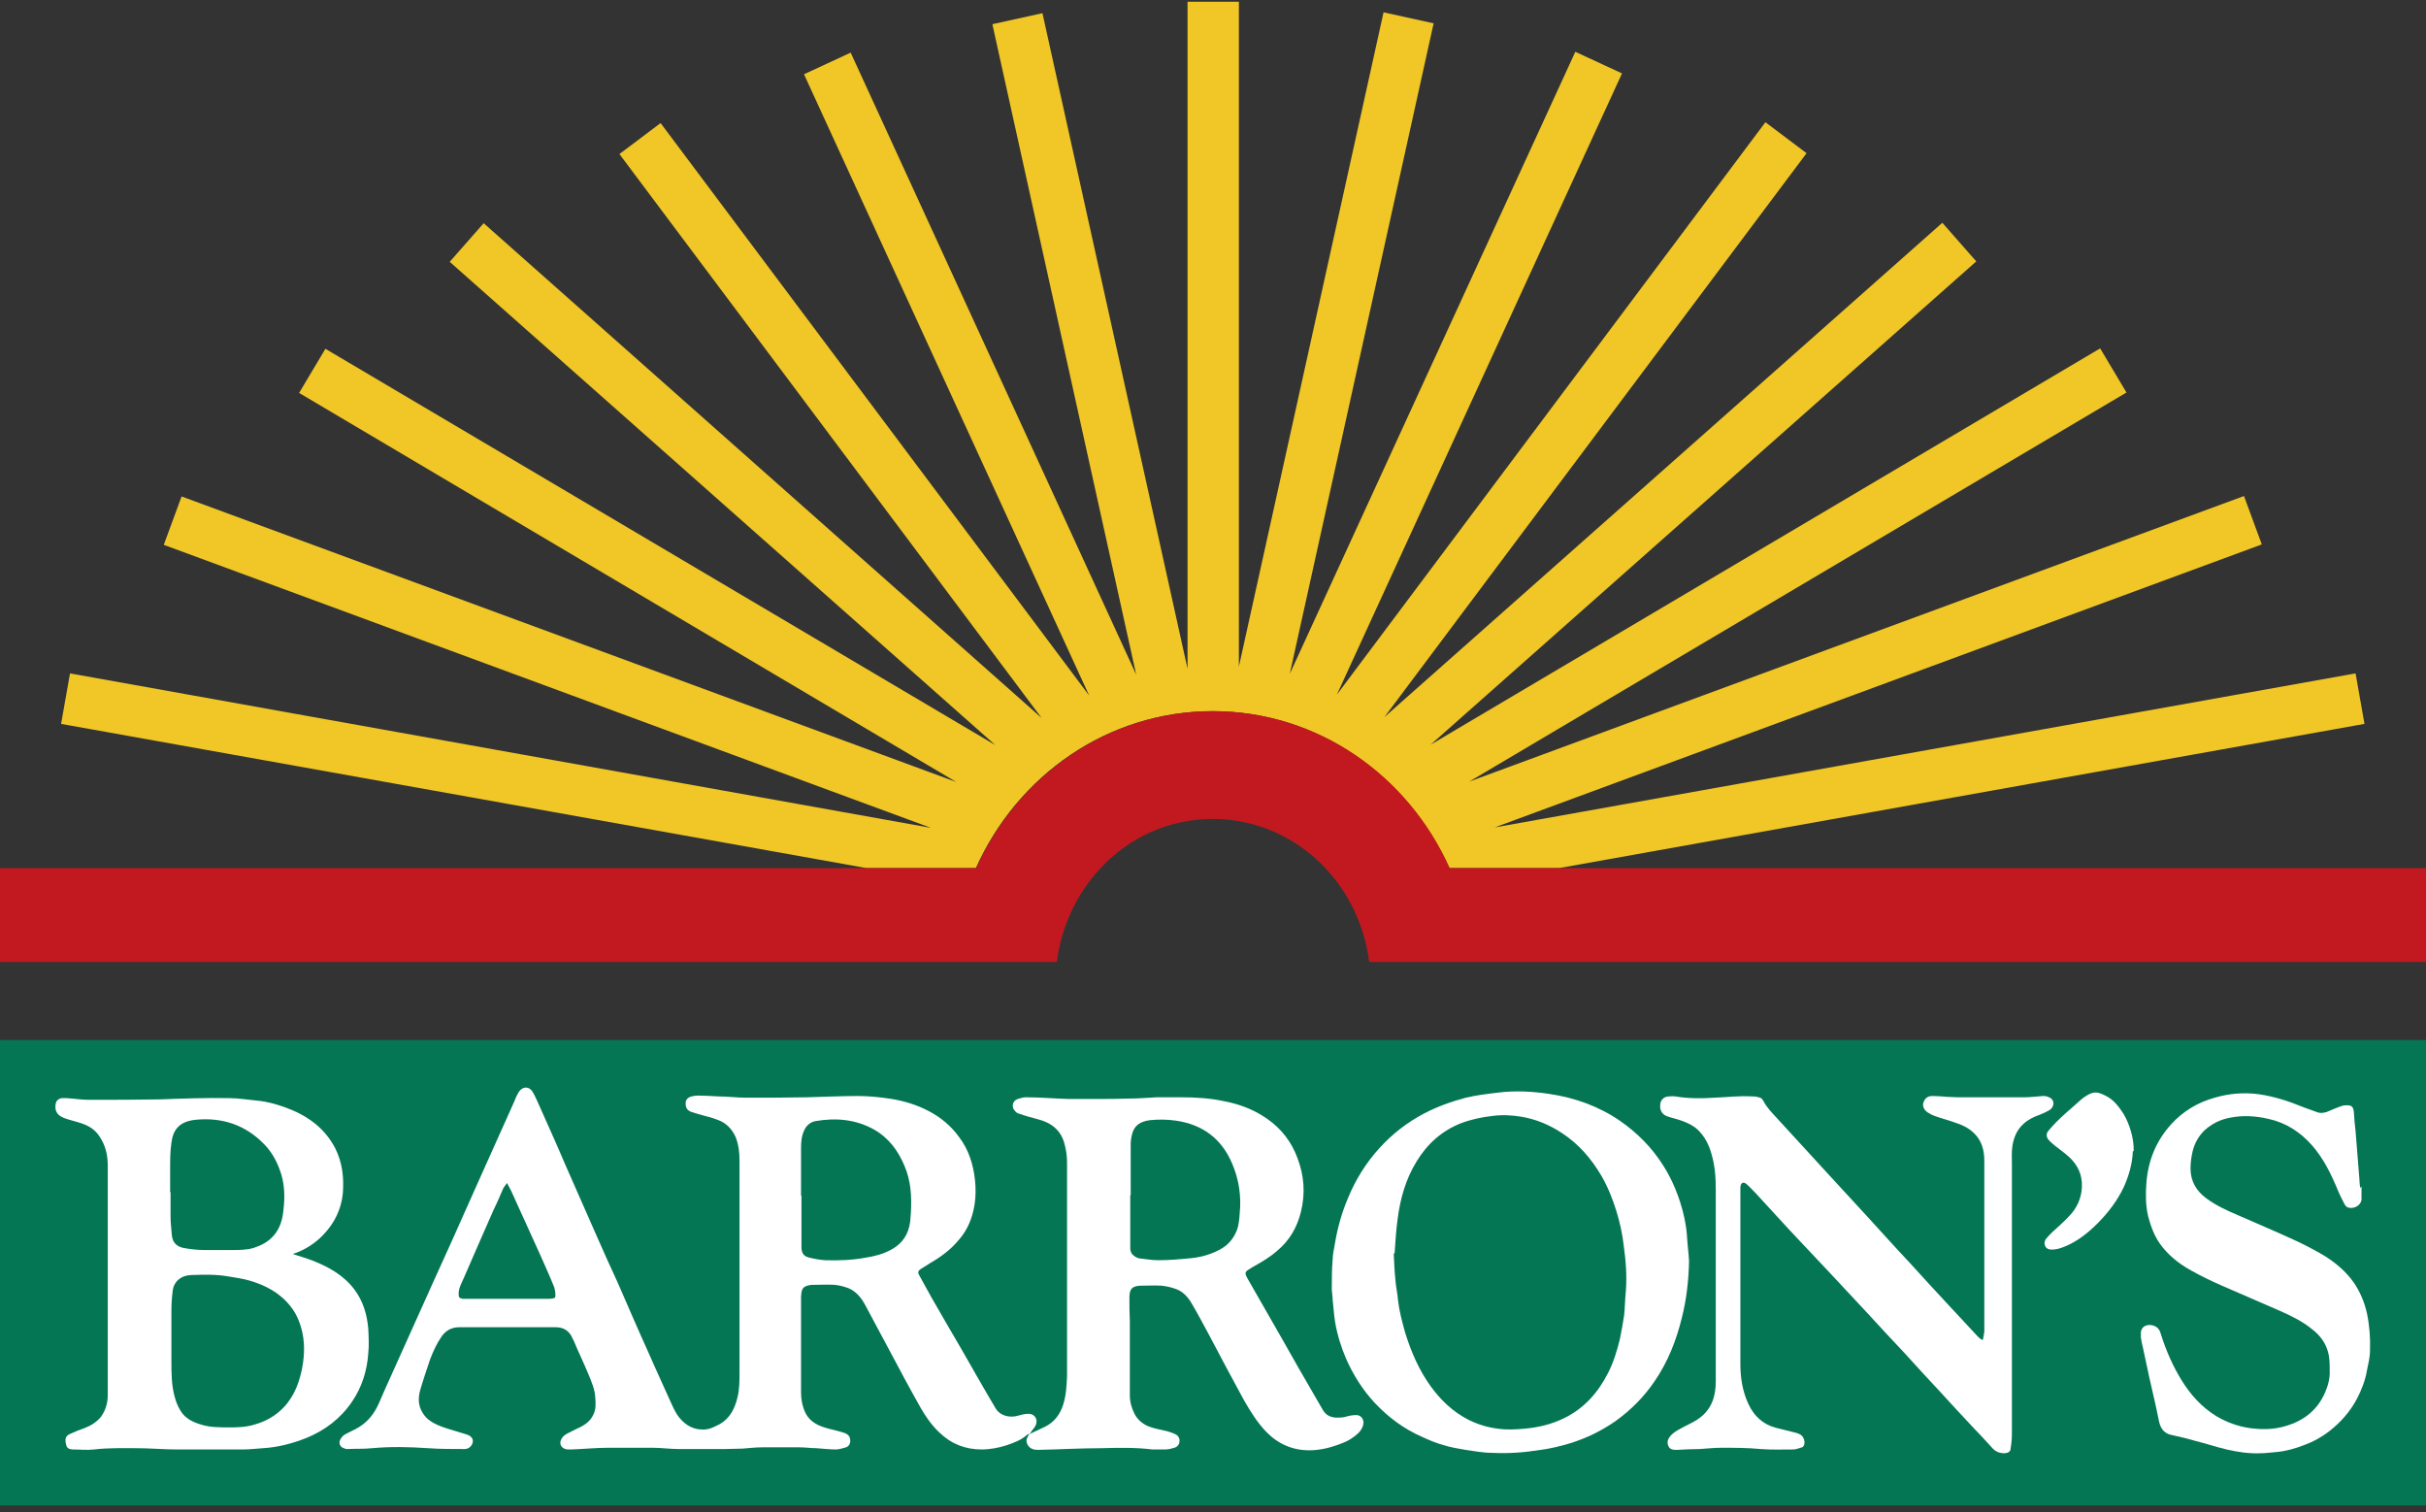 <svg width="154" height="96" viewBox="0 0 154 96" fill="none" xmlns="http://www.w3.org/2000/svg">
<rect x="0" y="0" width="154" height="96" fill="#333333" stroke="none"/>
<g clip-path="url(#clip0_836_10935)">
<path d="M154 66.013H0V95.558H154V66.013Z" fill="#047653"/>
<path d="M76.973 45.14C83.625 45.14 89.362 49.234 92.001 55.105H98.95L150.095 45.948L149.529 42.743L94.883 52.52L143.577 34.556L142.446 31.485L93.267 49.611L134.986 24.914L133.316 22.113L90.816 47.268L125.452 16.592L123.297 14.141L87.881 45.517L114.679 9.724L112.066 7.758L84.864 44.09L102.963 4.66L100 3.287L81.875 42.77L91.005 1.482L87.827 0.782L78.643 42.312V0.109H75.384V42.447L66.173 0.836L62.995 1.536L72.125 42.824L54 3.341L51.037 4.714L69.136 44.144L41.934 7.812L39.321 9.778L66.119 45.571L30.703 14.168L28.548 16.619L63.184 47.295L20.657 22.14L18.987 24.941L60.706 49.638L11.527 31.512L10.396 34.583L59.09 52.546L4.444 42.743L3.878 45.948L55.023 55.105H61.945C64.584 49.207 70.321 45.14 76.973 45.14Z" fill="#F0C726"/>
<path d="M92.028 55.105C89.389 49.207 83.652 45.14 77 45.14C70.348 45.14 64.611 49.234 61.972 55.105H0V61.057H67.089C67.385 58.741 68.382 56.694 69.863 55.105C71.667 53.166 74.199 51.981 77 51.981C79.801 51.981 82.333 53.193 84.137 55.105C85.618 56.694 86.615 58.741 86.911 61.057H154V55.105H92.028Z" fill="#C1191F"/>
<path d="M65.338 91.006C65.338 91.006 65.231 91.06 65.177 91.087C64.826 91.41 64.369 91.572 63.911 91.733C63.399 91.895 62.86 92.003 62.322 92.003C61.271 92.003 60.383 91.653 59.629 90.925C59.144 90.467 58.767 89.929 58.444 89.363C57.743 88.124 57.07 86.859 56.397 85.593C55.912 84.677 55.427 83.788 54.942 82.873C54.7 82.415 54.377 81.984 53.865 81.768C53.569 81.66 53.273 81.58 52.976 81.553C52.545 81.526 52.114 81.553 51.684 81.553C51.63 81.553 51.576 81.553 51.522 81.553C50.956 81.634 50.876 81.768 50.849 82.334C50.849 82.846 50.849 83.384 50.849 83.896C50.849 85.404 50.849 86.885 50.849 88.394C50.849 88.825 50.929 89.255 51.118 89.659C51.414 90.279 51.98 90.521 52.599 90.683C52.922 90.764 53.273 90.844 53.596 90.952C53.892 91.06 53.973 91.222 53.973 91.464C53.973 91.652 53.865 91.814 53.703 91.868C53.488 91.922 53.273 92.003 53.057 92.003C52.653 92.003 52.222 91.949 51.818 91.922C51.468 91.922 51.118 91.868 50.768 91.868C49.96 91.868 49.152 91.868 48.344 91.868C47.94 91.868 47.536 91.922 47.132 91.949C46.755 91.949 46.378 91.976 46.028 91.976C45.058 91.976 44.062 91.976 43.092 91.976C42.526 91.976 41.988 91.895 41.449 91.895C40.507 91.895 39.564 91.895 38.594 91.895C37.813 91.895 37.059 91.976 36.278 92.003C36.197 92.003 36.117 92.003 36.036 92.003C35.632 91.976 35.443 91.626 35.659 91.302C35.739 91.168 35.847 91.087 35.982 91.006C36.197 90.898 36.413 90.791 36.628 90.683C37.059 90.494 37.463 90.252 37.679 89.767C37.84 89.417 37.813 89.067 37.786 88.69C37.759 88.178 37.544 87.693 37.355 87.236C37.059 86.508 36.709 85.808 36.413 85.081C36.359 85 36.305 84.892 36.278 84.812C36.063 84.434 35.739 84.246 35.282 84.246C33.235 84.246 31.188 84.246 29.141 84.246C28.656 84.246 28.279 84.462 28.01 84.865C27.713 85.296 27.498 85.781 27.309 86.266C27.094 86.912 26.879 87.532 26.69 88.178C26.555 88.636 26.529 89.094 26.744 89.525C26.852 89.74 26.986 89.929 27.175 90.09C27.552 90.387 27.983 90.548 28.414 90.683C28.818 90.817 29.249 90.925 29.653 91.06C29.949 91.168 30.057 91.356 30.003 91.572C29.949 91.787 29.76 91.976 29.491 91.976C28.71 91.976 27.929 91.976 27.175 91.922C25.99 91.841 24.805 91.814 23.62 91.922C23.108 91.976 22.569 91.949 22.058 91.976C21.95 91.976 21.869 91.949 21.762 91.895C21.573 91.814 21.492 91.572 21.6 91.383C21.681 91.195 21.842 91.06 22.031 90.979C22.219 90.898 22.381 90.791 22.569 90.71C23.297 90.333 23.755 89.767 24.078 89.013C24.535 87.936 25.047 86.859 25.532 85.754C26.178 84.327 26.825 82.873 27.471 81.445C28.037 80.179 28.629 78.913 29.195 77.621C29.733 76.436 30.245 75.251 30.784 74.066C31.376 72.746 31.969 71.426 32.561 70.106C32.642 69.945 32.696 69.783 32.777 69.595C32.831 69.487 32.885 69.406 32.938 69.299C33.208 68.921 33.639 68.948 33.854 69.379C34.016 69.675 34.15 69.999 34.285 70.295C34.824 71.507 35.362 72.692 35.874 73.904C36.547 75.412 37.194 76.92 37.867 78.429C38.298 79.425 38.756 80.422 39.214 81.418C39.86 82.899 40.507 84.408 41.18 85.889C41.611 86.885 42.069 87.855 42.499 88.825C42.688 89.228 42.85 89.659 43.146 90.01C43.55 90.494 44.062 90.764 44.681 90.737C45.058 90.737 45.381 90.548 45.704 90.387C46.351 90.01 46.647 89.39 46.809 88.717C46.943 88.205 46.943 87.666 46.943 87.128C46.943 82.63 46.943 78.159 46.943 73.662C46.943 73.15 46.889 72.665 46.701 72.18C46.459 71.642 46.081 71.265 45.543 71.076C45.139 70.914 44.708 70.834 44.277 70.699C44.142 70.645 43.981 70.618 43.846 70.564C43.604 70.457 43.523 70.295 43.523 70.026C43.523 69.783 43.684 69.649 43.9 69.595C44.035 69.568 44.142 69.541 44.277 69.541C44.708 69.541 45.166 69.568 45.597 69.595C46.189 69.595 46.782 69.675 47.374 69.675C48.667 69.675 49.933 69.675 51.226 69.649C52.303 69.622 53.38 69.568 54.458 69.568C55.185 69.568 55.912 69.649 56.612 69.756C57.42 69.891 58.201 70.133 58.928 70.51C59.709 70.914 60.356 71.453 60.867 72.153C61.487 72.961 61.783 73.904 61.891 74.9C61.945 75.439 61.945 75.951 61.864 76.463C61.729 77.297 61.433 78.052 60.867 78.698C60.356 79.317 59.736 79.775 59.036 80.179C58.874 80.287 58.686 80.395 58.524 80.502C58.255 80.664 58.228 80.745 58.39 81.014C58.632 81.445 58.874 81.903 59.117 82.334C59.736 83.411 60.356 84.488 60.975 85.539C61.702 86.805 62.429 88.097 63.184 89.363C63.453 89.848 64.072 90.037 64.665 89.848C64.853 89.794 65.069 89.74 65.284 89.74C65.715 89.74 65.931 90.144 65.715 90.521C65.661 90.629 65.581 90.71 65.5 90.817C65.473 90.871 65.419 90.925 65.392 91.006H65.338ZM50.876 75.897C50.876 76.974 50.876 78.079 50.876 79.156C50.876 79.533 51.01 79.748 51.387 79.829C51.71 79.91 52.034 79.964 52.357 79.991C53.219 80.018 54.08 79.991 54.942 79.829C55.481 79.748 56.02 79.614 56.531 79.344C57.151 79.021 57.555 78.536 57.716 77.863C57.797 77.567 57.797 77.244 57.824 76.947C57.878 75.951 57.824 74.954 57.42 74.012C57.016 73.042 56.424 72.234 55.481 71.695C54.323 71.049 53.084 70.941 51.791 71.157C51.441 71.211 51.172 71.453 51.037 71.776C50.876 72.126 50.849 72.504 50.849 72.907C50.849 73.904 50.849 74.9 50.849 75.897H50.876ZM32.184 75.089C32.077 75.251 31.996 75.331 31.942 75.439C31.753 75.87 31.565 76.328 31.349 76.759C30.73 78.186 30.084 79.614 29.464 81.068C29.329 81.391 29.141 81.687 29.114 82.064C29.114 82.334 29.114 82.388 29.383 82.442C29.437 82.442 29.491 82.442 29.572 82.442C31.296 82.442 33.046 82.442 34.77 82.442C34.878 82.442 34.985 82.442 35.093 82.415C35.228 82.415 35.282 82.307 35.255 82.199C35.255 82.038 35.228 81.849 35.174 81.687C34.904 81.014 34.608 80.368 34.312 79.694C33.693 78.321 33.073 76.974 32.454 75.601C32.373 75.439 32.292 75.304 32.184 75.089Z" fill="white"/>
<path d="M18.476 79.56C18.96 79.721 19.418 79.856 19.849 80.018C20.873 80.422 21.842 80.96 22.516 81.876C23.054 82.603 23.297 83.438 23.377 84.327C23.404 84.865 23.431 85.404 23.377 85.916C23.297 87.02 22.973 88.043 22.354 88.959C21.627 90.037 20.63 90.791 19.445 91.275C18.556 91.626 17.641 91.868 16.698 91.922C16.267 91.949 15.863 92.003 15.432 92.003C14.032 92.003 12.631 92.003 11.231 92.003C10.396 92.003 9.534 91.922 8.699 91.922C7.783 91.922 6.895 91.895 5.979 92.003C5.521 92.056 5.063 92.003 4.605 92.003C4.282 91.976 4.228 91.868 4.175 91.599C4.121 91.275 4.175 91.141 4.471 91.006C4.767 90.871 5.09 90.737 5.413 90.629C5.817 90.467 6.141 90.252 6.41 89.929C6.706 89.525 6.841 89.04 6.841 88.555C6.841 86.024 6.841 83.492 6.841 80.987C6.841 78.644 6.841 76.328 6.841 73.985C6.841 73.338 6.706 72.719 6.329 72.153C6.087 71.776 5.764 71.534 5.36 71.372C5.09 71.265 4.794 71.184 4.498 71.103C4.309 71.049 4.121 70.995 3.959 70.914C3.609 70.753 3.474 70.484 3.528 70.106C3.555 69.864 3.717 69.729 3.932 69.703C4.04 69.703 4.121 69.703 4.228 69.703C4.686 69.729 5.171 69.81 5.629 69.81C7.137 69.81 8.645 69.81 10.127 69.783C11.608 69.729 13.062 69.675 14.543 69.703C15.136 69.703 15.755 69.81 16.348 69.864C16.941 69.918 17.506 70.079 18.045 70.268C19.418 70.753 20.576 71.534 21.277 72.88C21.735 73.796 21.842 74.739 21.762 75.762C21.654 76.786 21.223 77.648 20.523 78.375C20.011 78.913 19.391 79.317 18.691 79.56C18.637 79.56 18.583 79.614 18.476 79.668V79.56ZM14.57 90.602C15.001 90.602 15.594 90.602 16.186 90.414C16.752 90.252 17.291 89.983 17.748 89.579C18.53 88.905 18.933 87.99 19.149 86.993C19.311 86.212 19.364 85.431 19.203 84.623C19.068 84.004 18.853 83.438 18.449 82.926C17.775 82.064 16.86 81.58 15.836 81.283C15.379 81.149 14.921 81.095 14.463 81.014C13.682 80.879 12.901 80.906 12.12 80.933C11.473 80.96 11.015 81.364 10.961 81.957C10.908 82.361 10.881 82.792 10.881 83.196C10.881 84.246 10.881 85.296 10.881 86.374C10.881 87.155 10.881 87.936 11.096 88.69C11.177 88.986 11.285 89.255 11.446 89.525C11.743 90.037 12.254 90.279 12.82 90.441C13.358 90.602 13.924 90.602 14.651 90.602H14.57ZM10.827 75.681C10.827 76.193 10.827 76.732 10.827 77.244C10.827 77.621 10.881 78.025 10.908 78.402C10.961 78.94 11.285 79.129 11.635 79.21C12.066 79.29 12.524 79.344 12.982 79.344C13.574 79.344 14.14 79.344 14.732 79.344C15.19 79.344 15.648 79.344 16.106 79.21C16.59 79.048 17.021 78.833 17.372 78.429C17.775 77.971 17.937 77.405 17.991 76.813C18.099 75.951 18.072 75.062 17.748 74.227C17.533 73.635 17.21 73.069 16.752 72.611C15.567 71.399 14.113 70.914 12.416 71.076C11.392 71.184 10.989 71.695 10.881 72.53C10.8 73.069 10.8 73.635 10.8 74.173C10.8 74.658 10.8 75.17 10.8 75.655L10.827 75.681Z" fill="white"/>
<path d="M65.338 91.033C65.661 90.871 65.985 90.737 66.308 90.575C66.927 90.279 67.304 89.767 67.493 89.148C67.681 88.555 67.708 87.936 67.735 87.343C67.735 82.819 67.735 78.294 67.735 73.796C67.735 73.392 67.681 72.988 67.574 72.611C67.358 71.749 66.739 71.264 65.904 71.049C65.5 70.941 65.096 70.834 64.719 70.699C64.611 70.672 64.503 70.618 64.45 70.537C64.18 70.295 64.261 69.864 64.611 69.756C64.773 69.702 64.961 69.649 65.123 69.649C66.012 69.649 66.9 69.729 67.816 69.756C68.409 69.756 69.001 69.756 69.594 69.756C70.294 69.756 70.994 69.756 71.721 69.729C72.287 69.729 72.879 69.675 73.445 69.649C73.957 69.649 74.441 69.649 74.953 69.649C75.869 69.649 76.784 69.702 77.673 69.891C78.67 70.079 79.612 70.43 80.447 71.022C81.336 71.642 81.983 72.477 82.36 73.5C82.79 74.631 82.871 75.762 82.575 76.947C82.333 77.917 81.848 78.752 81.067 79.398C80.582 79.829 80.043 80.125 79.478 80.448C78.993 80.745 78.966 80.745 79.235 81.23C79.936 82.468 80.663 83.707 81.363 84.946C82.063 86.185 82.764 87.424 83.491 88.663C83.652 88.932 83.814 89.228 83.975 89.498C84.164 89.821 84.433 89.956 84.81 89.983C85.053 89.983 85.295 89.983 85.511 89.902C85.699 89.848 85.915 89.821 86.103 89.821C86.426 89.821 86.615 90.144 86.534 90.44C86.48 90.656 86.373 90.817 86.211 90.979C85.915 91.248 85.591 91.464 85.214 91.599C84.541 91.868 83.841 92.056 83.114 92.056C82.036 92.056 81.121 91.652 80.367 90.871C79.801 90.279 79.37 89.579 78.966 88.878C78.185 87.451 77.431 86.023 76.677 84.596C76.354 84.004 76.03 83.384 75.68 82.792C75.438 82.361 75.115 81.984 74.657 81.822C74.361 81.714 74.037 81.633 73.714 81.607C73.31 81.58 72.879 81.607 72.475 81.607C72.448 81.607 72.421 81.607 72.395 81.607C71.856 81.633 71.694 81.822 71.694 82.361C71.694 82.872 71.694 83.357 71.721 83.869C71.721 85.431 71.721 86.993 71.721 88.555C71.721 88.986 71.829 89.363 72.017 89.74C72.233 90.171 72.637 90.467 73.095 90.602C73.418 90.71 73.768 90.764 74.091 90.844C74.253 90.898 74.441 90.952 74.603 91.033C74.791 91.114 74.899 91.302 74.872 91.491C74.872 91.679 74.738 91.841 74.549 91.895C74.361 91.949 74.172 92.002 73.984 92.002C73.714 92.002 73.418 92.002 73.149 92.002C72.071 91.868 70.994 91.895 69.917 91.922C68.57 91.922 67.25 92.002 65.904 92.029C65.635 92.029 65.392 91.976 65.231 91.706C65.15 91.545 65.123 91.383 65.231 91.222C65.257 91.168 65.284 91.087 65.338 91.033ZM71.748 75.87C71.748 76.974 71.748 78.105 71.748 79.21C71.748 79.479 71.856 79.641 72.071 79.775C72.179 79.829 72.287 79.883 72.395 79.883C72.772 79.937 73.176 79.991 73.553 79.991C74.172 79.991 74.791 79.937 75.384 79.883C76.111 79.829 76.784 79.667 77.431 79.317C77.943 79.048 78.293 78.644 78.508 78.105C78.643 77.755 78.67 77.378 78.697 77.001C78.805 75.924 78.643 74.847 78.212 73.85C77.539 72.261 76.327 71.372 74.63 71.13C74.091 71.049 73.526 71.049 72.987 71.103C72.395 71.184 71.991 71.426 71.856 72.019C71.802 72.234 71.775 72.423 71.775 72.638C71.775 73.715 71.775 74.793 71.775 75.87H71.748Z" fill="white"/>
<path d="M125.856 85.108C125.909 84.892 125.936 84.704 125.963 84.515C125.963 84.3 125.963 84.085 125.963 83.842C125.963 80.449 125.963 77.082 125.963 73.689C125.963 73.015 125.802 72.369 125.263 71.884C124.94 71.588 124.563 71.399 124.132 71.265C123.701 71.103 123.243 70.995 122.812 70.834C122.651 70.78 122.516 70.699 122.381 70.618C122.166 70.484 122.031 70.241 122.085 70.026C122.166 69.73 122.354 69.568 122.651 69.568C122.974 69.568 123.297 69.595 123.62 69.622C123.836 69.622 124.051 69.649 124.293 69.649C125.694 69.649 127.094 69.649 128.495 69.649C128.899 69.649 129.276 69.595 129.68 69.568C129.788 69.568 129.895 69.568 130.003 69.622C130.192 69.676 130.326 69.81 130.353 69.999C130.353 70.187 130.272 70.349 130.111 70.457C129.922 70.564 129.707 70.672 129.491 70.753C129.114 70.888 128.764 71.049 128.468 71.319C128.037 71.695 127.822 72.207 127.741 72.773C127.687 73.15 127.714 73.527 127.714 73.877C127.714 79.56 127.714 85.269 127.714 90.979C127.714 91.302 127.687 91.599 127.633 91.922C127.633 92.137 127.498 92.218 127.256 92.245C126.96 92.245 126.717 92.164 126.502 91.949C126.152 91.572 125.802 91.168 125.425 90.791C124.644 89.956 123.863 89.121 123.081 88.259C122.354 87.478 121.627 86.697 120.927 85.916C120.092 85.027 119.257 84.138 118.449 83.25C117.695 82.442 116.941 81.634 116.187 80.826C115.325 79.91 114.463 78.994 113.601 78.079C112.874 77.297 112.174 76.516 111.447 75.735C111.258 75.547 111.07 75.331 110.881 75.17C110.666 74.981 110.504 75.062 110.477 75.358C110.477 75.439 110.477 75.493 110.477 75.574C110.477 79.237 110.477 82.926 110.477 86.589C110.477 87.451 110.612 88.313 110.989 89.121C111.339 89.875 111.905 90.414 112.739 90.629C113.17 90.737 113.601 90.844 114.032 90.952C114.14 90.979 114.248 91.033 114.328 91.087C114.517 91.222 114.598 91.545 114.517 91.733C114.49 91.787 114.436 91.868 114.382 91.868C114.194 91.922 114.005 92.003 113.844 92.003C113.143 92.003 112.443 92.03 111.77 91.976C110.935 91.895 110.1 91.895 109.265 91.895C108.807 91.895 108.349 91.949 107.892 91.976C107.407 91.976 106.922 92.003 106.437 92.03C106.195 92.03 105.979 92.003 105.899 91.76C105.791 91.518 105.899 91.302 106.06 91.114C106.222 90.952 106.41 90.818 106.626 90.71C106.949 90.521 107.272 90.387 107.595 90.198C108.107 89.902 108.484 89.498 108.7 88.959C108.861 88.555 108.915 88.124 108.915 87.693C108.915 83.627 108.915 79.533 108.915 75.466C108.915 74.712 108.861 73.985 108.646 73.258C108.484 72.665 108.215 72.126 107.757 71.695C107.461 71.426 107.111 71.265 106.733 71.13C106.437 71.022 106.141 70.968 105.845 70.861C105.522 70.753 105.36 70.484 105.387 70.16C105.387 69.837 105.602 69.622 105.899 69.595C106.06 69.595 106.195 69.568 106.356 69.595C107.164 69.73 107.972 69.73 108.807 69.676C109.615 69.649 110.423 69.541 111.231 69.595C111.366 69.595 111.501 69.595 111.608 69.649C111.77 69.649 111.878 69.756 111.958 69.918C112.174 70.322 112.497 70.645 112.793 70.968C113.871 72.153 114.975 73.338 116.052 74.523C116.887 75.439 117.722 76.328 118.557 77.244C119.446 78.213 120.334 79.21 121.25 80.179C122.058 81.068 122.866 81.957 123.674 82.819C124.267 83.465 124.886 84.111 125.478 84.758C125.613 84.892 125.721 85.054 125.99 85.081L125.856 85.108Z" fill="white"/>
<path d="M107.218 80.072C107.191 81.283 107.057 82.495 106.76 83.653C106.41 85.081 105.872 86.454 105.037 87.666C104.363 88.663 103.529 89.498 102.559 90.198C101.67 90.817 100.728 91.275 99.704 91.599C99.085 91.787 98.438 91.949 97.792 92.029C96.795 92.191 95.772 92.272 94.749 92.218C94.156 92.218 93.59 92.11 93.025 92.029C92.567 91.949 92.082 91.868 91.651 91.733C91.166 91.599 90.709 91.41 90.251 91.195C89.093 90.683 88.123 89.956 87.261 89.04C86.507 88.232 85.915 87.289 85.457 86.266C85.134 85.512 84.891 84.731 84.757 83.95C84.676 83.465 84.649 82.98 84.595 82.495C84.595 82.253 84.541 82.037 84.541 81.795C84.541 81.176 84.541 80.556 84.595 79.964C84.595 79.587 84.703 79.21 84.757 78.833C84.918 77.89 85.188 76.947 85.564 76.058C86.049 74.874 86.723 73.796 87.585 72.854C88.392 71.965 89.308 71.264 90.359 70.699C91.22 70.241 92.136 69.918 93.052 69.675C93.725 69.514 94.425 69.433 95.099 69.352C96.176 69.218 97.253 69.272 98.331 69.433C99.973 69.675 101.482 70.214 102.855 71.157C103.932 71.911 104.848 72.827 105.548 73.931C106.033 74.685 106.383 75.466 106.653 76.301C106.868 76.974 107.03 77.674 107.084 78.402C107.111 78.94 107.191 79.506 107.218 80.044V80.072ZM88.473 79.56C88.5 80.206 88.527 80.745 88.581 81.257C88.608 81.687 88.716 82.091 88.743 82.522C88.823 83.223 89.012 83.923 89.2 84.596C89.578 85.808 90.062 86.939 90.816 87.99C91.463 88.878 92.217 89.606 93.213 90.117C93.806 90.413 94.425 90.602 95.072 90.683C95.637 90.764 96.203 90.737 96.795 90.683C97.657 90.602 98.465 90.413 99.246 90.037C100.539 89.417 101.428 88.421 102.074 87.155C102.424 86.481 102.64 85.754 102.828 85C102.936 84.488 103.017 84.004 103.098 83.492C103.151 83.007 103.151 82.495 103.205 81.984C103.286 80.987 103.205 80.018 103.071 79.048C102.99 78.321 102.828 77.594 102.613 76.893C102.37 76.112 102.074 75.358 101.67 74.658C101.024 73.554 100.216 72.611 99.138 71.911C98.358 71.399 97.523 71.049 96.607 70.888C95.987 70.78 95.341 70.753 94.722 70.834C94.048 70.914 93.402 71.049 92.755 71.291C91.517 71.776 90.601 72.611 89.928 73.715C89.227 74.847 88.877 76.112 88.716 77.405C88.608 78.159 88.581 78.913 88.527 79.56H88.473Z" fill="white"/>
<path d="M149.906 75.304C149.906 75.574 149.906 75.843 149.906 76.112C149.906 76.463 149.475 76.759 149.071 76.651C148.937 76.624 148.829 76.463 148.775 76.328C148.64 76.085 148.533 75.843 148.425 75.601C147.994 74.55 147.509 73.554 146.782 72.719C146.028 71.857 145.112 71.265 144.008 71.022C143.2 70.834 142.392 70.78 141.584 70.941C140.965 71.049 140.426 71.318 139.968 71.722C139.591 72.073 139.322 72.53 139.187 73.069C139.106 73.419 139.052 73.796 139.052 74.173C139.052 74.981 139.43 75.601 140.049 76.059C140.668 76.516 141.369 76.84 142.069 77.136C143.281 77.674 144.52 78.186 145.732 78.752C146.324 79.021 146.917 79.344 147.482 79.668C148.236 80.125 148.91 80.691 149.421 81.418C149.825 82.011 150.095 82.657 150.256 83.384C150.418 84.165 150.472 84.946 150.445 85.727C150.445 86.158 150.337 86.562 150.256 86.966C150.149 87.613 149.906 88.232 149.61 88.798C149.179 89.606 148.587 90.279 147.859 90.844C147.375 91.222 146.836 91.518 146.243 91.733C145.678 91.949 145.112 92.11 144.52 92.164C144.17 92.191 143.82 92.245 143.469 92.245C142.742 92.272 142.042 92.164 141.342 92.003C140.668 91.841 140.022 91.626 139.376 91.464C138.999 91.356 138.595 91.249 138.218 91.168C138.11 91.141 137.975 91.114 137.867 91.087C137.41 91.006 137.167 90.71 137.059 90.252C136.871 89.309 136.655 88.394 136.44 87.451C136.305 86.832 136.171 86.185 136.036 85.566C135.982 85.35 135.928 85.108 135.901 84.892C135.901 84.785 135.901 84.65 135.901 84.542C135.955 84.219 136.225 84.058 136.575 84.111C136.898 84.165 137.086 84.354 137.167 84.677C137.49 85.7 137.921 86.697 138.487 87.613C139.052 88.528 139.753 89.309 140.668 89.875C141.342 90.279 142.069 90.548 142.877 90.656C143.523 90.737 144.143 90.737 144.762 90.602C146.055 90.306 147.051 89.632 147.59 88.394C147.779 87.963 147.913 87.478 147.886 86.993C147.886 86.589 147.886 86.185 147.779 85.808C147.617 85.216 147.267 84.758 146.782 84.381C146.163 83.869 145.435 83.519 144.708 83.196C143.496 82.657 142.257 82.145 141.045 81.607C140.372 81.31 139.699 80.987 139.079 80.637C138.298 80.206 137.598 79.641 137.086 78.913C136.736 78.402 136.521 77.809 136.359 77.19C136.198 76.49 136.198 75.789 136.251 75.089C136.359 73.689 136.844 72.45 137.814 71.372C138.568 70.537 139.51 69.972 140.588 69.675C141.503 69.406 142.446 69.325 143.416 69.46C144.331 69.595 145.193 69.864 146.055 70.214C146.378 70.349 146.728 70.457 147.078 70.591C147.267 70.672 147.455 70.645 147.671 70.591C147.967 70.457 148.263 70.349 148.533 70.241C148.667 70.187 148.775 70.16 148.91 70.16C149.26 70.133 149.395 70.241 149.421 70.591C149.448 70.995 149.475 71.399 149.529 71.803C149.61 72.827 149.691 73.823 149.772 74.847C149.772 75.035 149.799 75.224 149.825 75.412L149.906 75.304Z" fill="white"/>
<path d="M135.39 73.069C135.363 73.85 135.147 74.604 134.824 75.331C134.42 76.193 133.828 76.974 133.154 77.648C132.535 78.267 131.861 78.806 131.054 79.129C130.784 79.237 130.542 79.317 130.246 79.317C130.057 79.317 129.922 79.264 129.842 79.129C129.761 78.967 129.761 78.779 129.895 78.617C130.003 78.483 130.138 78.348 130.272 78.213C130.623 77.89 131 77.567 131.323 77.217C131.835 76.705 132.131 76.059 132.158 75.331C132.185 74.55 131.888 73.931 131.323 73.419C131.027 73.15 130.703 72.934 130.407 72.692C130.272 72.584 130.165 72.477 130.057 72.369C129.895 72.18 129.868 71.965 130.03 71.776C130.192 71.588 130.353 71.399 130.542 71.211C130.919 70.834 131.323 70.484 131.727 70.133C131.915 69.972 132.104 69.783 132.292 69.649C132.858 69.272 133.073 69.245 133.693 69.568C134.178 69.81 134.501 70.241 134.797 70.699C135.201 71.372 135.47 72.315 135.444 73.069H135.39Z" fill="white"/>
</g>
<defs>
<clipPath id="clip0_836_10935">
<rect width="154" height="95.449" fill="white" transform="translate(0 0.109)"/>
</clipPath>
</defs>
</svg>
